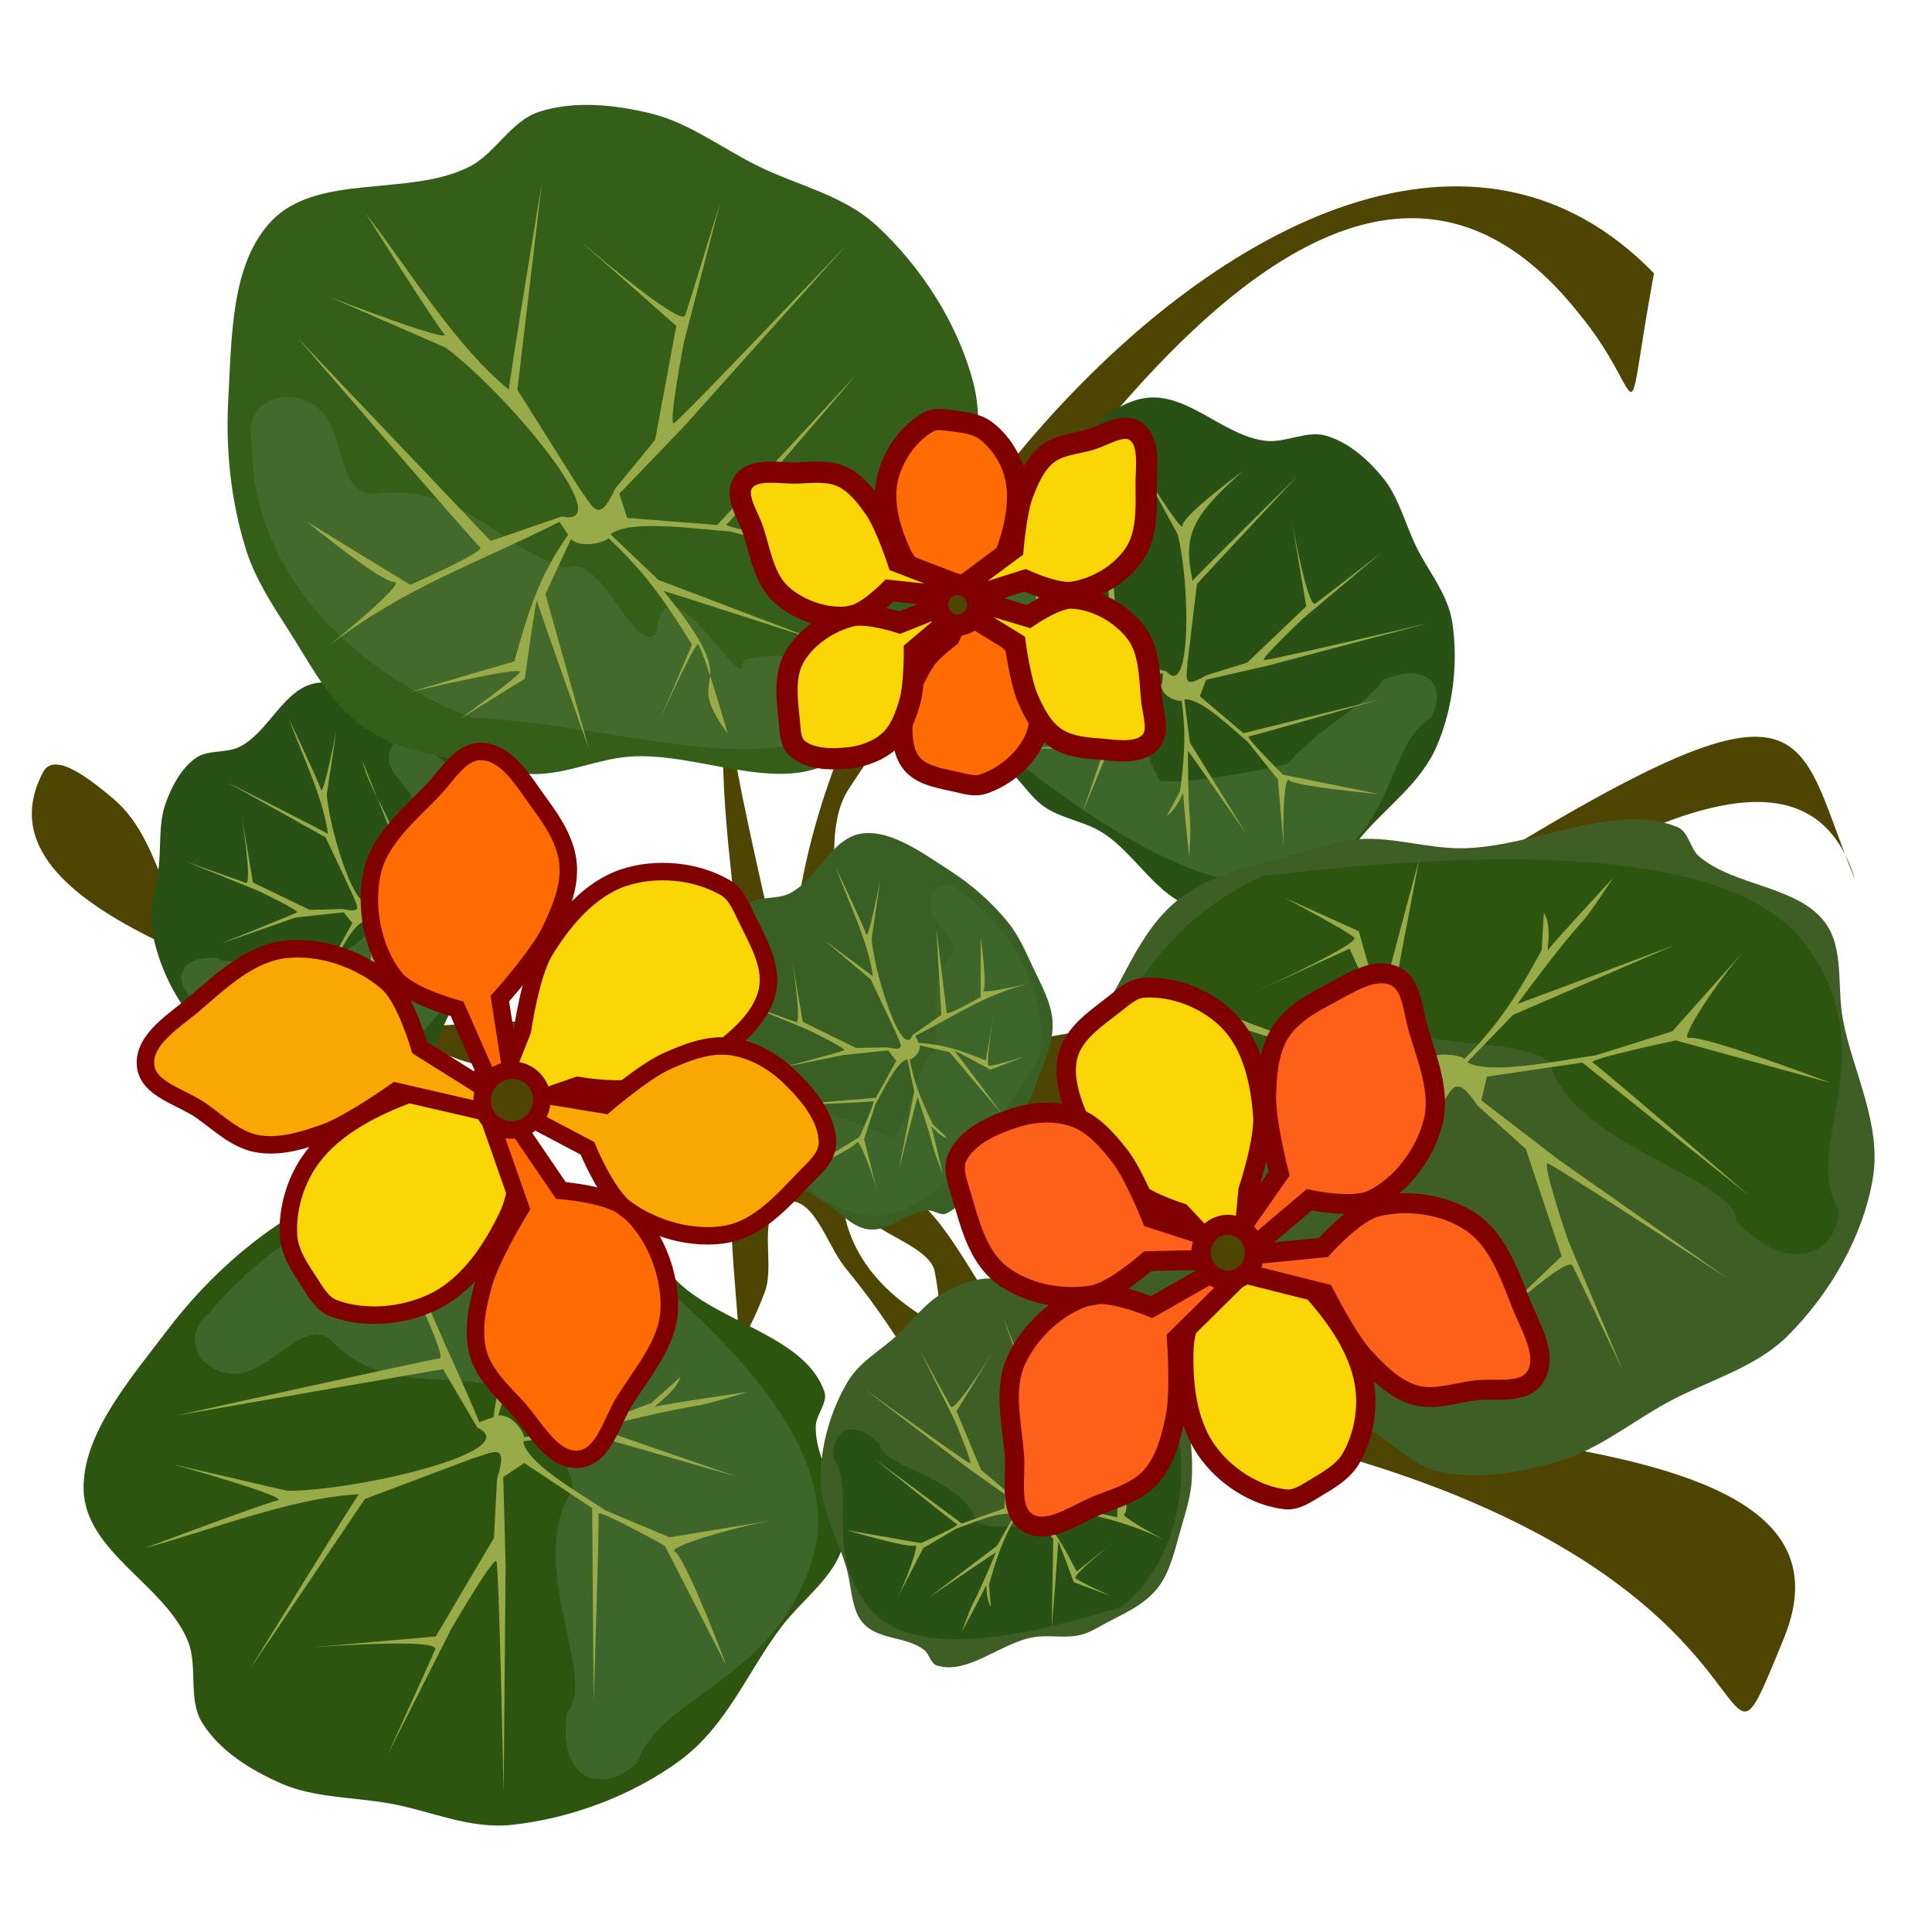 <?xml version="1.0" encoding="UTF-8" standalone="no"?>
<!-- Created with Inkscape (http://www.inkscape.org/) -->

<svg
   xmlns:dc="http://purl.org/dc/elements/1.1/"
   xmlns:cc="http://creativecommons.org/ns#"
   xmlns:rdf="http://www.w3.org/1999/02/22-rdf-syntax-ns#"
   xmlns:svg="http://www.w3.org/2000/svg"
   xmlns="http://www.w3.org/2000/svg"
   xmlns:sodipodi="http://sodipodi.sourceforge.net/DTD/sodipodi-0.dtd"
   xmlns:inkscape="http://www.inkscape.org/namespaces/inkscape"
   width="300"
   height="300"
   id="svg3005"
   version="1.1"
   inkscape:version="0.92.4 5da689c313, 2019-01-14"
   sodipodi:docname="flower_40b.svg"
   viewBox="0 0 281.25 281.25">
  <title
     id="title2649">Flower</title>
  <defs
     id="defs3007" />
  <sodipodi:namedview
     id="base"
     pagecolor="#ffffff"
     bordercolor="#666666"
     borderopacity="1.0"
     inkscape:pageopacity="0.0"
     inkscape:pageshadow="2"
     inkscape:zoom="1.6666667"
     inkscape:cx="150"
     inkscape:cy="150"
     inkscape:document-units="px"
     inkscape:current-layer="g2215"
     showgrid="false"
     inkscape:window-width="1366"
     inkscape:window-height="720"
     inkscape:window-x="0"
     inkscape:window-y="28"
     inkscape:window-maximized="1"
     inkscape:snap-global="false"
     showguides="false" />
  <g
     inkscape:label="Camada 1"
     inkscape:groupmode="layer"
     id="layer1"
     transform="translate(0,-771.112)">
    <g
       transform="matrix(0.306,0.683,-0.683,0.306,740.219,753.464)"
       id="g2321" />
    <g
       id="g4184"
       transform="matrix(1.083,0,0,1.083,-9.666,-80.274)">
      <path
         style="fill:#4e4502;fill-opacity:1;stroke:none;stroke-width:0.199px;stroke-linecap:butt;stroke-linejoin:miter;stroke-opacity:1"
         d="m 258.281,904.365 c -13.859,-45.235 -114.796,73.819 -138.122,32.659 -26.179,-46.193 63.761,-162.926 111.089,-114.154 -4.394,23.948 -0.627,16.773 -10.16,5.321 -33.567,-42.248 -76.383,31.517 -98.057,63.971 -6.104,9.14 4.906,31.692 -6.061,32.41 -4.514,0.295 -3.235,-8.484 -4.213,-12.902 -4.318,-19.519 -9.443,-39.681 -7.172,-59.542 1.163,-10.172 11.331,-18.676 10.463,-28.877 -0.283,-3.326 -1.698,-9.446 -4.953,-8.703 -23.739,5.422 -5.118,48.53 -4.985,72.88 0.061,11.177 2.181,22.259 2.655,33.426 0.169,3.974 3.581,10.07 0.066,11.933 -3.619,1.917 -6.288,-5.527 -10.126,-6.956 -18.541,-6.904 -42.321,4.086 -58.99,-6.571 -8.473,-5.417 -7.892,-19.375 -15.617,-25.814 -2.564,-2.137 -7.795,-6.505 -9.361,-3.557 -10.279,19.361 33.79,28.859 53.789,37.832 10.293,4.618 23.409,1.71 32.948,7.733 2.296,1.45 4.097,3.833 5.091,6.36 1.097,2.789 0.586,5.97 0.667,8.965 0.304,11.173 2.883,22.927 -0.668,33.525 -5.757,17.18 -48.772,50.586 -31.883,44.025 10.313,-4.006 15.238,-11.284 18.03,-19.75 1.078,-3.267 -1.703,-6.887 -1.058,-10.265 2.722,-14.251 15.136,-24.972 20.107,-38.603 1.403,-3.847 -1.283,-10.928 2.672,-11.99 3.841,-1.032 5.579,5.688 8.082,8.779 3.724,4.598 4.632,5.975 10.277,14.474 3.801,25.252 -18.063,22.299 -9.107,11.612 11.113,-16.377 12.569,-16.419 10.891,-25.511 -0.748,-4.051 -11.435,-5.907 -8.589,-8.886 9.339,-9.775 17.032,24.928 30.417,26.827 100.388,14.245 79.958,61.405 92.303,31.348 17.833,-43.421 -127.476,-14.571 -126.678,-61.504 0.397,-23.376 47.512,-17.7 64.1,-28.471 68.867,-44.719 62.748,-34.517 72.15,-12.021 2e-5,4e-5 -3e-5,4e-5 -3e-5,4e-5 z"
         id="path2327"
         inkscape:connector-curvature="0"
         sodipodi:nodetypes="caccaaaaaaaaaaaaaaaaaasaaaaaccaasaasac" />
      <g
         transform="matrix(-0.696,1.028,-1.028,-0.696,1027.592,1654.934)"
         id="g2215"
         style="stroke:none">
        <g
           id="g1518"
           transform="matrix(-0.062,0.005,-0.006,0.07,-168.017,895.225)"
           style="stroke:none">
          <path
             sodipodi:nodetypes="aaaaaaaaaaaaaaaaaaa"
             inkscape:connector-curvature="0"
             id="path1512"
             d="m -1482.75,369.487 c -54.622,7.763 -118.104,-21.698 -165.375,6.75 -8.927,5.373 -8.782,19.253 -15.75,27 -25.832,28.718 -73.853,35.294 -93.375,68.625 -13.94,23.8 -6.741,54.751 -10.125,82.125 -5.61,45.377 -26.156,91.354 -16.875,136.125 9.451,45.594 36.078,89.435 70.875,120.375 25.723,22.871 62.953,27.857 94.5,41.625 27.709,12.094 53.503,30.596 83.25,36 30.291,5.503 63.444,6.363 92.25,-4.5 24.221,-9.134 37.972,-36.077 60.75,-48.375 50.714,-27.38 123.889,-12.859 164.25,-54 35.72,-36.41 38.831,-95.619 45,-146.25 4.861,-39.893 3.433,-81.499 -6.75,-120.375 -5.822,-22.226 -18.343,-42.301 -30.375,-61.875 -15.985,-26.005 -29.718,-56.205 -55.125,-73.125 -28.994,-19.309 -66.912,-20.012 -101.25,-25.875 -12.617,-2.154 -25.488,-4.357 -38.25,-3.375 -26.57,2.044 -51.241,15.375 -77.625,19.125 z"
             style="fill:#395f24;fill-opacity:1;stroke:none;stroke-width:0.938px;stroke-linecap:butt;stroke-linejoin:miter;stroke-opacity:1" />
          <path
             sodipodi:nodetypes="cccczccccc"
             inkscape:connector-curvature="0"
             id="path1514"
             d="m -1440.749,517.875 c -30.726,15.737 -146.391,-28.734 -165.055,-7.815 -13.238,71.297 -73.657,162.671 -73.264,199.925 -37.74,50.854 -75.083,39.175 -78.296,1.664 27.822,-57.374 -42.841,-121.697 15.367,-223.033 58.208,-101.335 273.845,-115.4 411.027,-118.703 83.791,26.14 149.069,118.342 140.633,234.689 5.312,39.525 -55.205,49.383 -66.224,13.663 -8.75,-18.084 -5.105,-55.494 -33.585,-50.725 -69.332,12.817 -96.915,-36.65 -150.602,-49.665 z"
             style="fill:#3e652a;fill-opacity:1;stroke:none;stroke-width:0.938px;stroke-linecap:butt;stroke-linejoin:miter;stroke-opacity:1" />
          <path
             sodipodi:nodetypes="cccccccccccccccsccscccccccccscccccccccscccccsccsccccccccccccc"
             inkscape:connector-curvature="0"
             id="path1516"
             d="m -1450.192,373.724 27.38,122.065 -23.826,45.657 c -7.984,-7.466 -28.355,-0.526 -30.665,2.818 -28.8,-25.938 -43.781,-48.842 -62.891,-81.161 l -3.09,-31.091 c -6.466,13.471 -0.013,34.004 -1.92,31.506 -4.839,-6.336 -52.126,-52.26 -52.126,-52.26 37.835,52.695 10.528,10.898 77.683,93.527 -3.905,-0.692 -122.445,-31.084 -122.445,-31.084 l 126.086,39.626 36.683,34.08 c -16.616,13.376 -70.341,8.831 -97.927,8.831 l -59.626,-11.25 -58.175,-59.084 c 21.73,22.267 54.018,67.218 45.8,66.397 -11.25,-1.125 -106.874,53.437 -106.874,53.437 l 116.999,-52.874 c 0,0 68.625,5.625 64.125,9 -4.5,3.375 -114.749,128.249 -114.749,128.249 l 122.625,-129.375 73.364,0.775 5.094,19.048 -56.776,57.955 -82.15,71.235 c 0,0 85.416,-67.025 90.498,-69.437 5.081,-2.412 -12.51,65.814 -12.51,65.814 l -37.258,114.873 c 0,0 30.565,-82.804 34.805,-93.285 4.24,-10.481 83.802,55.547 83.802,55.547 l -75.947,-64.579 23.416,-92.886 35.057,-41.151 c 16.192,-30.933 18.896,-16.204 29.337,-2.205 l 45.72,76.183 2.267,94.177 c 0,0 4.506,-88.965 4.643,-94.588 42.53,33.133 75.372,91.634 108.153,134.286 0,0 -50.534,-84.272 -57.98,-92.78 -7.446,-8.508 91.648,23.293 91.648,23.293 l -92.164,-34.332 c -46.912,-32.464 -133.673,-136.481 -86.23,-129.558 l 59.557,-23.599 113.591,73.628 c 0,0 -100.091,-75.877 -104.591,-79.252 -4.5,-3.375 59.216,-34.023 59.216,-34.023 l 81.409,45.272 c 0,0 -57.374,-44.999 -68.624,-43.874 -11.25,1.125 57.374,-55.126 57.374,-55.126 -66.928,52.238 -123.411,73.265 -195.749,112.5 l -6.374,-9.913 c 26.29,-35.221 36.794,-64.411 50.726,-104.775 l 88.273,30.167 c 0,0 -96.991,-32.386 -92.16,-38.728 4.831,-6.342 51.803,-41.029 51.803,-41.029 l -55.576,36.22 c 0,0 -13.714,67.379 -14.079,63.43 -0.365,-3.949 -34.653,-116.294 -34.653,-116.294 z m -244.858,112.18 c -8.015,-8.213 -13.824,-14.041 -13.824,-14.041 z"
             style="fill:#99ab48;fill-opacity:1;stroke:none;stroke-width:0.938px;stroke-linecap:butt;stroke-linejoin:miter;stroke-opacity:1" />
        </g>
        <g
           transform="matrix(-0.008,0.084,-0.095,0.001,-88.488,1046.884)"
           id="g1502"
           style="stroke:none">
          <path
             style="fill:#2a5115;fill-opacity:1;stroke:none;stroke-width:0.938px;stroke-linecap:butt;stroke-linejoin:miter;stroke-opacity:1"
             d="m -1482.75,369.487 c -54.622,7.763 -118.104,-21.698 -165.375,6.75 -8.927,5.373 -8.782,19.253 -15.75,27 -25.832,28.718 -73.853,35.294 -93.375,68.625 -13.94,23.8 -6.741,54.751 -10.125,82.125 -5.61,45.377 -26.156,91.354 -16.875,136.125 9.451,45.594 36.078,89.435 70.875,120.375 25.723,22.871 62.953,27.857 94.5,41.625 27.709,12.094 53.503,30.596 83.25,36 30.291,5.503 63.444,6.363 92.25,-4.5 24.221,-9.134 37.972,-36.077 60.75,-48.375 50.714,-27.38 123.889,-12.859 164.25,-54 35.72,-36.41 38.831,-95.619 45,-146.25 4.861,-39.893 3.433,-81.499 -6.75,-120.375 -5.822,-22.226 -18.343,-42.301 -30.375,-61.875 -15.985,-26.005 -29.718,-56.205 -55.125,-73.125 -28.994,-19.309 -66.912,-20.012 -101.25,-25.875 -12.617,-2.154 -25.488,-4.357 -38.25,-3.375 -26.57,2.044 -51.241,15.375 -77.625,19.125 z"
             id="path1496"
             inkscape:connector-curvature="0"
             sodipodi:nodetypes="aaaaaaaaaaaaaaaaaaa" />
          <path
             style="fill:#3e652a;fill-opacity:1;stroke:none;stroke-width:0.938px;stroke-linecap:butt;stroke-linejoin:miter;stroke-opacity:1"
             d="m -1511.419,457.917 c -30.726,15.737 -105.758,86.757 -124.423,107.676 -13.238,71.297 -43.62,107.138 -43.227,144.392 -37.74,50.854 -75.083,39.175 -78.296,1.664 27.822,-57.374 -42.841,-121.697 15.367,-223.033 58.208,-101.335 273.845,-115.4 411.027,-118.703 83.791,26.14 149.069,118.342 140.633,234.689 5.312,39.525 -55.205,49.383 -66.224,13.663 -8.75,-18.084 -5.105,-55.494 -33.585,-50.725 -69.332,12.817 -167.585,-96.608 -221.272,-109.623 z"
             id="path1498"
             inkscape:connector-curvature="0"
             sodipodi:nodetypes="cccczccccc" />
          <path
             style="fill:#99ab48;fill-opacity:1;stroke:none;stroke-width:0.938px;stroke-linecap:butt;stroke-linejoin:miter;stroke-opacity:1"
             d="m -1450.192,373.724 27.38,122.065 -23.826,45.657 c -7.984,-7.466 -28.355,-0.526 -30.665,2.818 -28.8,-25.938 -43.781,-48.842 -62.891,-81.161 l -3.09,-31.091 c -6.466,13.471 -0.013,34.004 -1.92,31.506 -4.839,-6.336 -52.126,-52.26 -52.126,-52.26 37.835,52.695 10.528,10.898 77.683,93.527 -3.905,-0.692 -122.445,-31.084 -122.445,-31.084 l 126.086,39.626 36.683,34.08 c -16.616,13.376 -70.341,8.831 -97.927,8.831 l -59.626,-11.25 -58.175,-59.084 c 21.73,22.267 54.018,67.218 45.8,66.397 -11.25,-1.125 -106.874,53.437 -106.874,53.437 l 116.999,-52.874 c 0,0 68.625,5.625 64.125,9 -4.5,3.375 -114.749,128.249 -114.749,128.249 l 122.625,-129.375 73.364,0.775 5.094,19.048 -56.776,57.955 -142.821,155.054 c 0,0 146.087,-150.843 151.168,-153.256 5.081,-2.412 -12.51,65.814 -12.51,65.814 l -37.258,114.873 c 0,0 30.565,-82.804 34.805,-93.285 4.24,-10.481 83.802,55.547 83.802,55.547 l -75.947,-64.579 23.416,-92.886 35.057,-41.151 c 16.192,-30.933 18.896,-16.204 29.337,-2.205 l 45.72,76.183 -30.92,167.472 c 0,0 37.693,-162.261 37.83,-167.884 42.53,33.133 47.315,54.694 23.977,133.913 0,0 33.641,-83.899 26.195,-92.407 -7.446,-8.508 91.648,23.293 91.648,23.293 l -92.164,-34.332 c -46.912,-32.464 -133.673,-136.481 -86.23,-129.558 l 59.557,-23.599 147.376,153.001 c 0,0 -133.876,-155.25 -138.376,-158.625 -4.5,-3.375 59.216,-34.023 59.216,-34.023 l 81.409,45.272 c 0,0 -57.374,-44.999 -68.624,-43.874 -11.25,1.125 57.374,-55.126 57.374,-55.126 -66.928,52.238 -123.411,73.265 -195.749,112.5 l -6.374,-9.913 c 26.29,-35.221 36.794,-64.411 50.726,-104.775 l 88.273,30.167 c 0,0 -96.991,-32.386 -92.16,-38.728 4.831,-6.342 51.803,-41.029 51.803,-41.029 l -55.576,36.22 c 0,0 -13.714,67.379 -14.079,63.43 -0.365,-3.949 -34.653,-116.294 -34.653,-116.294 z m -244.858,112.18 c -8.015,-8.213 -13.824,-14.041 -13.824,-14.041 z"
             id="path1500"
             inkscape:connector-curvature="0"
             sodipodi:nodetypes="cccccccccccccccsccscccccccccscccccccccscccccsccsccccccccccccc" />
        </g>
        <g
           transform="matrix(-0.066,0.005,-0.006,0.074,-153.312,950.094)"
           id="g1510"
           style="stroke:none">
          <path
             style="fill:#2a5115;fill-opacity:1;stroke:none;stroke-width:0.938px;stroke-linecap:butt;stroke-linejoin:miter;stroke-opacity:1"
             d="m -1482.75,369.487 c -54.622,7.763 -118.104,-21.698 -165.375,6.75 -8.927,5.373 -8.782,19.253 -15.75,27 -25.832,28.718 -73.853,35.294 -93.375,68.625 -13.94,23.8 -6.741,54.751 -10.125,82.125 -5.61,45.377 -26.156,91.354 -16.875,136.125 9.451,45.594 36.078,89.435 70.875,120.375 25.723,22.871 62.953,27.857 94.5,41.625 27.709,12.094 53.503,30.596 83.25,36 30.291,5.503 63.444,6.363 92.25,-4.5 24.221,-9.134 37.972,-36.077 60.75,-48.375 50.714,-27.38 123.889,-12.859 164.25,-54 35.72,-36.41 38.831,-95.619 45,-146.25 4.861,-39.893 3.433,-81.499 -6.75,-120.375 -5.822,-22.226 -18.343,-42.301 -30.375,-61.875 -15.985,-26.005 -29.718,-56.205 -55.125,-73.125 -28.994,-19.309 -66.912,-20.012 -101.25,-25.875 -12.617,-2.154 -25.488,-4.357 -38.25,-3.375 -26.57,2.044 -51.241,15.375 -77.625,19.125 z"
             id="path1504"
             inkscape:connector-curvature="0"
             sodipodi:nodetypes="aaaaaaaaaaaaaaaaaaa" />
          <path
             style="fill:#3e652a;fill-opacity:1;stroke:none;stroke-width:0.938px;stroke-linecap:butt;stroke-linejoin:miter;stroke-opacity:1"
             d="m -1440.749,517.875 c -30.726,15.737 -83.155,18.47 -101.82,39.389 -13.238,71.297 -136.892,115.467 -136.499,152.721 -37.74,50.854 -75.083,39.175 -78.296,1.664 27.822,-57.374 -42.841,-121.697 15.367,-223.033 58.208,-101.335 273.845,-115.4 411.027,-118.703 83.791,26.14 149.069,118.342 140.633,234.689 5.312,39.525 -55.205,49.383 -66.224,13.663 -8.75,-18.084 -5.105,-55.494 -33.585,-50.725 -69.332,12.817 -96.915,-36.65 -150.602,-49.665 z"
             id="path1506"
             inkscape:connector-curvature="0"
             sodipodi:nodetypes="cccczccccc" />
          <path
             style="fill:#99ab48;fill-opacity:1;stroke:none;stroke-width:0.938px;stroke-linecap:butt;stroke-linejoin:miter;stroke-opacity:1"
             d="m -1450.192,373.724 27.38,122.065 -23.826,45.657 c -7.984,-7.466 -28.355,-0.526 -30.665,2.818 -28.8,-25.938 -43.781,-48.842 -62.891,-81.161 l -3.09,-31.091 c -6.466,13.471 -0.013,34.004 -1.92,31.506 -4.839,-6.336 -52.126,-52.26 -52.126,-52.26 37.835,52.695 10.528,10.898 77.683,93.527 -3.905,-0.692 -122.445,-31.084 -122.445,-31.084 l 126.086,39.626 36.683,34.08 c -16.616,13.376 -70.341,8.831 -97.927,8.831 l -59.626,-11.25 -58.175,-59.084 c 21.73,22.267 54.018,67.218 45.8,66.397 -11.25,-1.125 -106.874,53.437 -106.874,53.437 l 116.999,-52.874 c 0,0 68.625,5.625 64.125,9 -4.5,3.375 -114.317,88.398 -114.317,88.398 l 122.193,-89.524 73.364,0.775 5.094,19.048 -56.776,57.955 -110.122,75.973 c 0,0 113.389,-71.763 118.47,-74.175 5.081,-2.412 -12.51,65.814 -12.51,65.814 l -37.258,114.873 c 0,0 30.565,-82.804 34.805,-93.285 4.24,-10.481 83.802,55.547 83.802,55.547 l -75.947,-64.579 23.416,-92.886 35.057,-41.151 c 16.192,-30.933 18.896,-16.204 29.337,-2.205 l 45.72,76.183 -30.92,167.472 c 0,0 37.693,-162.261 37.83,-167.884 42.53,33.133 75.372,91.634 108.153,134.286 0,0 -50.534,-84.272 -57.98,-92.78 -7.446,-8.508 91.648,23.293 91.648,23.293 l -92.164,-34.332 c -46.912,-32.464 -133.673,-136.481 -86.23,-129.558 l 19.914,-43.585 c 110.002,46.749 98.274,101.999 147.376,153.001 0,0 -94.233,-135.264 -98.733,-138.639 -4.5,-3.375 59.216,-34.023 59.216,-34.023 l 81.409,45.272 c 0,0 -57.374,-44.999 -68.624,-43.874 -11.25,1.125 57.374,-55.126 57.374,-55.126 -66.928,52.238 -123.411,73.265 -195.749,112.5 l -6.374,-9.913 c 26.29,-35.221 36.794,-64.411 50.726,-104.775 l 88.273,30.167 c 0,0 -96.991,-32.386 -92.16,-38.728 4.831,-6.342 51.803,-41.029 51.803,-41.029 l -55.576,36.22 c 0,0 -13.714,67.379 -14.079,63.43 -0.365,-3.949 -34.653,-116.294 -34.653,-116.294 z m -244.858,112.18 c -8.015,-8.213 -13.824,-14.041 -13.824,-14.041 z"
             id="path1508"
             inkscape:connector-curvature="0"
             sodipodi:nodetypes="cccccccccccccccsccscccccccccscccccccccscccccsccsccccccccccccc" />
        </g>
        <g
           id="g1534"
           transform="matrix(-2.6646629e-4,0.12,0.133,0.022,-95.203,1102.894)"
           style="stroke:none">
          <path
             sodipodi:nodetypes="aaaaaaaaaaaaaaaaaaa"
             inkscape:connector-curvature="0"
             id="path1528"
             d="m -1482.75,369.487 c -54.622,7.763 -118.104,-21.698 -165.375,6.75 -8.927,5.373 -8.782,19.253 -15.75,27 -25.832,28.718 -73.853,35.294 -93.375,68.625 -13.94,23.8 -6.741,54.751 -10.125,82.125 -5.61,45.377 -26.156,91.354 -16.875,136.125 9.451,45.594 36.078,89.435 70.875,120.375 25.723,22.871 62.953,27.857 94.5,41.625 27.709,12.094 53.503,30.596 83.25,36 30.291,5.503 63.444,6.363 92.25,-4.5 24.221,-9.134 37.972,-36.077 60.75,-48.375 50.714,-27.38 123.889,-12.859 164.25,-54 35.72,-36.41 38.831,-95.619 45,-146.25 4.861,-39.893 3.433,-81.499 -6.75,-120.375 -5.822,-22.226 -18.343,-42.301 -30.375,-61.875 -15.985,-26.005 -29.718,-56.205 -55.125,-73.125 -28.994,-19.309 -66.912,-20.012 -101.25,-25.875 -12.617,-2.154 -25.488,-4.357 -38.25,-3.375 -26.57,2.044 -51.241,15.375 -77.625,19.125 z"
             style="fill:#2d5510;fill-opacity:1;stroke:none;stroke-width:0.938px;stroke-linecap:butt;stroke-linejoin:miter;stroke-opacity:1" />
          <path
             sodipodi:nodetypes="cccczccccc"
             inkscape:connector-curvature="0"
             id="path1530"
             d="m -1440.749,517.875 c -30.726,15.737 -83.155,18.47 -101.82,39.389 -13.238,71.297 -136.892,115.467 -136.499,152.721 -37.74,50.854 -75.083,39.175 -78.296,1.664 27.822,-57.374 -42.841,-121.697 15.367,-223.033 58.208,-101.335 273.845,-115.4 411.027,-118.703 83.791,26.14 149.069,118.342 140.633,234.689 5.312,39.525 -55.205,49.383 -66.224,13.663 -8.75,-18.084 -5.105,-55.494 -33.585,-50.725 -69.332,12.817 -96.915,-36.65 -150.602,-49.665 z"
             style="fill:#3e652a;fill-opacity:1;stroke:none;stroke-width:0.938px;stroke-linecap:butt;stroke-linejoin:miter;stroke-opacity:1" />
          <path
             sodipodi:nodetypes="cccccccccccccccsccscccccccccscccccccccscccccsccsccccccccccccc"
             inkscape:connector-curvature="0"
             id="path1532"
             d="m -1450.192,373.724 27.38,122.065 -23.826,45.657 c -7.984,-7.466 -28.355,-0.526 -30.665,2.818 -28.8,-25.938 -43.781,-48.842 -62.891,-81.161 l -3.09,-31.091 c -6.466,13.471 -0.013,34.004 -1.92,31.506 -4.839,-6.336 -52.126,-52.26 -52.126,-52.26 37.835,52.695 10.528,10.898 77.683,93.527 -3.905,-0.692 -122.445,-31.084 -122.445,-31.084 l 126.086,39.626 36.683,34.08 c -16.616,13.376 -70.341,8.831 -97.927,8.831 l -59.626,-11.25 -58.175,-59.084 c 21.73,22.267 54.018,67.218 45.8,66.397 -11.25,-1.125 -106.874,53.437 -106.874,53.437 l 116.999,-52.874 c 0,0 68.625,5.625 64.125,9 -4.5,3.375 -114.749,128.249 -114.749,128.249 l 122.625,-129.375 73.364,0.775 5.094,19.048 -56.776,57.955 -142.821,155.054 c 0,0 146.087,-150.843 151.168,-153.256 5.081,-2.412 -12.51,65.814 -12.51,65.814 l -37.258,114.873 c 0,0 30.565,-82.804 34.805,-93.285 4.24,-10.481 83.802,55.547 83.802,55.547 l -75.947,-64.579 23.416,-92.886 35.057,-41.151 c 16.192,-30.933 18.896,-16.204 29.337,-2.205 l 45.72,76.183 -30.92,167.472 c 0,0 37.693,-162.261 37.83,-167.884 42.53,33.133 75.372,91.634 108.153,134.286 0,0 -50.534,-84.272 -57.98,-92.78 -7.446,-8.508 91.648,23.293 91.648,23.293 l -92.164,-34.332 c -46.912,-32.464 -133.673,-136.481 -86.23,-129.558 l 59.557,-23.599 147.376,153.001 c 0,0 -133.876,-155.25 -138.376,-158.625 -4.5,-3.375 59.216,-34.023 59.216,-34.023 l 81.409,45.272 c 0,0 -57.374,-44.999 -68.624,-43.874 -11.25,1.125 57.374,-55.126 57.374,-55.126 -66.928,52.238 -123.411,73.265 -195.749,112.5 l -6.374,-9.913 c 26.29,-35.221 36.794,-64.411 50.726,-104.775 l 88.273,30.167 c 0,0 -96.991,-32.386 -92.16,-38.728 4.831,-6.342 51.803,-41.029 51.803,-41.029 l -55.576,36.22 c 0,0 -13.714,67.379 -14.079,63.43 -0.365,-3.949 -34.653,-116.294 -34.653,-116.294 z m -244.858,112.18 c -8.015,-8.213 -13.824,-14.041 -13.824,-14.041 z"
             style="fill:#99ab48;fill-opacity:1;stroke:none;stroke-width:0.938px;stroke-linecap:butt;stroke-linejoin:miter;stroke-opacity:1" />
        </g>
        <g
           id="g1518-3"
           transform="matrix(-0.053,-0.04,-0.054,0.052,-94.043,801.251)"
           style="stroke:none">
          <path
             sodipodi:nodetypes="aaaaaaaaaaaaaaaaaaa"
             inkscape:connector-curvature="0"
             id="path1512-6"
             d="m -1482.75,369.487 c -54.622,7.763 -118.104,-21.698 -165.375,6.75 -8.927,5.373 -8.782,19.253 -15.75,27 -25.832,28.718 -73.853,35.294 -93.375,68.625 -13.94,23.8 -6.741,54.751 -10.125,82.125 -5.61,45.377 -26.156,91.354 -16.875,136.125 9.451,45.594 36.078,89.435 70.875,120.375 25.723,22.871 62.953,27.857 94.5,41.625 27.709,12.094 53.503,30.596 83.25,36 30.291,5.503 63.444,6.363 92.25,-4.5 24.221,-9.134 37.972,-36.077 60.75,-48.375 50.714,-27.38 123.889,-12.859 164.25,-54 35.72,-36.41 38.831,-95.619 45,-146.25 4.861,-39.893 3.433,-81.499 -6.75,-120.375 -5.822,-22.226 -18.343,-42.301 -30.375,-61.875 -15.985,-26.005 -29.718,-56.205 -55.125,-73.125 -28.994,-19.309 -66.912,-20.012 -101.25,-25.875 -12.617,-2.154 -25.488,-4.357 -38.25,-3.375 -26.57,2.044 -51.241,15.375 -77.625,19.125 z"
             style="fill:#3f5e25;fill-opacity:1;stroke:none;stroke-width:0.938px;stroke-linecap:butt;stroke-linejoin:miter;stroke-opacity:1" />
          <path
             sodipodi:nodetypes="cccczccccc"
             inkscape:connector-curvature="0"
             id="path1514-7"
             d="m -1440.749,517.875 c -30.726,15.737 -83.155,18.47 -101.82,39.389 -13.238,71.297 -136.892,115.467 -136.499,152.721 -37.74,50.854 -75.083,39.175 -78.296,1.664 27.822,-57.374 -42.841,-121.697 15.367,-223.033 58.208,-101.335 273.845,-115.4 411.027,-118.703 83.791,26.14 149.069,118.342 140.633,234.689 5.312,39.525 -55.205,49.383 -66.224,13.663 -8.75,-18.084 -5.105,-55.494 -33.585,-50.725 -69.332,12.817 -96.915,-36.65 -150.602,-49.665 z"
             style="fill:#2a5115;fill-opacity:1;stroke:none;stroke-width:0.938px;stroke-linecap:butt;stroke-linejoin:miter;stroke-opacity:1" />
          <path
             sodipodi:nodetypes="cccccccccccccccsccscccccccccscccccccccscccccsccsccccccccccccc"
             inkscape:connector-curvature="0"
             id="path1516-5"
             d="m -1450.192,373.724 27.38,122.065 -23.826,45.657 c -7.984,-7.466 -28.355,-0.526 -30.665,2.818 -28.8,-25.938 -43.781,-48.842 -62.891,-81.161 l -3.09,-31.091 c -6.466,13.471 -0.013,34.004 -1.92,31.506 -4.839,-6.336 -52.126,-52.26 -52.126,-52.26 37.835,52.695 10.528,10.898 77.683,93.527 -3.905,-0.692 -122.445,-31.084 -122.445,-31.084 l 126.086,39.626 36.683,34.08 c -16.616,13.376 -70.341,8.831 -97.927,8.831 l -59.626,-11.25 -58.175,-59.084 c 21.73,22.267 54.018,67.218 45.8,66.397 -11.25,-1.125 -106.874,53.437 -106.874,53.437 l 116.999,-52.874 c 0,0 68.625,5.625 64.125,9 -4.5,3.375 -114.749,128.249 -114.749,128.249 l 122.625,-129.375 73.364,0.775 5.094,19.048 -56.776,57.955 -142.821,155.054 c 0,0 146.087,-150.843 151.168,-153.256 5.081,-2.412 -12.51,65.814 -12.51,65.814 l -37.258,114.873 c 0,0 30.565,-82.804 34.805,-93.285 4.24,-10.481 83.802,55.547 83.802,55.547 l -75.947,-64.579 23.416,-92.886 35.057,-41.151 c 16.192,-30.933 18.896,-16.204 29.337,-2.205 l 45.72,76.183 -30.92,167.472 c 0,0 37.693,-162.261 37.83,-167.884 42.53,33.133 75.372,91.634 108.153,134.286 0,0 -50.534,-84.272 -57.98,-92.78 -7.446,-8.508 91.648,23.293 91.648,23.293 l -92.164,-34.332 c -46.912,-32.464 -133.673,-136.481 -86.23,-129.558 l 59.557,-23.599 147.376,153.001 c 0,0 -133.876,-155.25 -138.376,-158.625 -4.5,-3.375 59.216,-34.023 59.216,-34.023 l 28.25,119.539 c 0,0 -4.216,-119.266 -15.466,-118.141 -11.25,1.125 57.374,-55.126 57.374,-55.126 -66.928,52.238 -123.411,73.265 -195.749,112.5 l -6.374,-9.913 c 26.29,-35.221 36.794,-64.411 50.726,-104.775 l 88.273,30.167 c 0,0 -96.991,-32.386 -92.16,-38.728 4.831,-6.342 51.803,-41.029 51.803,-41.029 l -55.576,36.22 c 0,0 -13.714,67.379 -14.079,63.43 -0.365,-3.949 -34.653,-116.294 -34.653,-116.294 z m -244.858,112.18 c -8.015,-8.213 -13.824,-14.041 -13.824,-14.041 z"
             style="fill:#99ab48;fill-opacity:1;stroke:none;stroke-width:0.938px;stroke-linecap:butt;stroke-linejoin:miter;stroke-opacity:1" />
        </g>
        <g
           transform="matrix(0.095,0.106,0.104,-0.078,-29.694,1075.284)"
           id="g1526"
           style="stroke:none">
          <path
             style="fill:#3f5e25;fill-opacity:1;stroke:none;stroke-width:0.938px;stroke-linecap:butt;stroke-linejoin:miter;stroke-opacity:1"
             d="m -1482.75,369.487 c -54.622,7.763 -118.104,-21.698 -165.375,6.75 -8.927,5.373 -8.782,19.253 -15.75,27 -25.832,28.718 -73.853,35.294 -93.375,68.625 -13.94,23.8 -6.741,54.751 -10.125,82.125 -5.61,45.377 -26.156,91.354 -16.875,136.125 9.451,45.594 36.078,89.435 70.875,120.375 25.723,22.871 62.953,27.857 94.5,41.625 27.709,12.094 53.503,30.596 83.25,36 30.291,5.503 63.444,6.363 92.25,-4.5 24.221,-9.134 37.972,-36.077 60.75,-48.375 50.714,-27.38 123.889,-12.859 164.25,-54 35.72,-36.41 38.831,-95.619 45,-146.25 4.861,-39.893 3.433,-81.499 -6.75,-120.375 -5.822,-22.226 -18.343,-42.301 -30.375,-61.875 -15.985,-26.005 -29.718,-56.205 -55.125,-73.125 -28.994,-19.309 -66.912,-20.012 -101.25,-25.875 -12.617,-2.154 -25.488,-4.357 -38.25,-3.375 -26.57,2.044 -51.241,15.375 -77.625,19.125 z"
             id="path1520"
             inkscape:connector-curvature="0"
             sodipodi:nodetypes="aaaaaaaaaaaaaaaaaaa" />
          <path
             style="fill:#2d5510;fill-opacity:1;stroke:none;stroke-width:0.938px;stroke-linecap:butt;stroke-linejoin:miter;stroke-opacity:1"
             d="m -1440.749,517.875 c -30.726,15.737 -83.155,18.47 -101.82,39.389 -13.238,71.297 -136.892,115.467 -136.499,152.721 -37.74,50.854 -75.083,39.175 -78.296,1.664 27.822,-57.374 -42.841,-121.697 15.367,-223.033 58.208,-101.335 273.845,-115.4 411.027,-118.703 83.791,26.14 149.069,118.342 140.633,234.689 5.312,39.525 -55.205,49.383 -66.224,13.663 -8.75,-18.084 -5.105,-55.494 -33.585,-50.725 -69.332,12.817 -96.915,-36.65 -150.602,-49.665 z"
             id="path1522"
             inkscape:connector-curvature="0"
             sodipodi:nodetypes="cccczccccc" />
          <path
             style="fill:#99ab48;fill-opacity:1;stroke:none;stroke-width:0.938px;stroke-linecap:butt;stroke-linejoin:miter;stroke-opacity:1"
             d="m -1450.192,373.724 27.38,122.065 -23.826,45.657 c -7.984,-7.466 -28.355,-0.526 -30.665,2.818 -28.8,-25.938 -43.781,-48.842 -62.891,-81.161 l -3.09,-31.091 c -6.466,13.471 -0.013,34.004 -1.92,31.506 -4.839,-6.336 -52.126,-52.26 -52.126,-52.26 37.835,52.695 10.528,10.898 77.683,93.527 -3.905,-0.692 -122.445,-31.084 -122.445,-31.084 l 126.086,39.626 36.683,34.08 c -16.616,13.376 -70.341,8.831 -97.927,8.831 l -59.626,-11.25 -58.175,-59.084 c 21.73,22.267 54.018,67.218 45.8,66.397 -11.25,-1.125 -106.874,53.437 -106.874,53.437 l 116.999,-52.874 c 0,0 68.625,5.625 64.125,9 -4.5,3.375 -114.749,128.249 -114.749,128.249 l 122.625,-129.375 73.364,0.775 5.094,19.048 -56.776,57.955 -124.835,117.683 c 0,0 128.101,-113.472 133.183,-115.885 5.081,-2.412 -12.51,65.814 -12.51,65.814 l -37.258,114.873 c 0,0 30.565,-82.804 34.805,-93.285 4.24,-10.481 83.802,55.547 83.802,55.547 l -75.947,-64.579 23.416,-92.886 35.057,-41.151 c 16.192,-30.933 18.896,-16.204 29.337,-2.205 l 45.72,76.183 -30.92,167.472 c 0,0 41.022,-142.119 41.158,-147.742 42.53,33.133 72.043,71.492 104.824,114.144 0,0 -50.534,-84.272 -57.98,-92.78 -7.446,-8.508 91.648,23.293 91.648,23.293 l -92.164,-34.332 c -46.912,-32.464 -133.673,-136.481 -86.23,-129.558 l 59.557,-23.599 147.376,153.001 c 0,0 -133.876,-155.25 -138.376,-158.625 -4.5,-3.375 59.216,-34.023 59.216,-34.023 l 81.409,45.272 c 0,0 -57.374,-44.999 -68.624,-43.874 -11.25,1.125 57.374,-55.126 57.374,-55.126 -66.928,52.238 -123.411,73.265 -195.749,112.5 l -6.374,-9.913 c 26.29,-35.221 36.794,-64.411 50.726,-104.775 l 88.273,30.167 c 0,0 -96.991,-32.386 -92.16,-38.728 4.831,-6.342 51.803,-41.029 51.803,-41.029 l -55.576,36.22 c 0,0 -13.714,67.379 -14.079,63.43 -0.365,-3.949 -34.653,-116.294 -34.653,-116.294 z m -244.858,112.18 c -8.015,-8.213 -13.824,-14.041 -13.824,-14.041 z"
             id="path1524"
             inkscape:connector-curvature="0"
             sodipodi:nodetypes="cccccccccccccccsccscccccccccscccccccccscccccsccsccccccccccccc" />
        </g>
        <g
           id="g1494"
           transform="matrix(0.067,0.115,-0.107,0.083,49.058,1109.32)"
           style="stroke:none">
          <path
             sodipodi:nodetypes="aaaaaaaaaaaaaaaaaaa"
             inkscape:connector-curvature="0"
             id="path1298"
             d="m -1482.75,369.487 c -54.622,7.763 -118.104,-21.698 -165.375,6.75 -8.927,5.373 -8.782,19.253 -15.75,27 -25.832,28.718 -73.853,35.294 -93.375,68.625 -13.94,23.8 -6.741,54.751 -10.125,82.125 -5.61,45.377 -26.156,91.354 -16.875,136.125 9.451,45.594 36.078,89.435 70.875,120.375 25.723,22.871 62.953,27.857 94.5,41.625 27.709,12.094 53.503,30.596 83.25,36 30.291,5.503 63.444,6.363 92.25,-4.5 24.221,-9.134 37.972,-36.077 60.75,-48.375 50.714,-27.38 123.889,-12.859 164.25,-54 35.72,-36.41 38.831,-95.619 45,-146.25 4.861,-39.893 3.433,-81.499 -6.75,-120.375 -5.822,-22.226 -18.343,-42.301 -30.375,-61.875 -15.985,-26.005 -29.718,-56.205 -55.125,-73.125 -28.994,-19.309 -66.912,-20.012 -101.25,-25.875 -12.617,-2.154 -25.488,-4.357 -38.25,-3.375 -26.57,2.044 -51.241,15.375 -77.625,19.125 z"
             style="fill:#355e18;fill-opacity:1;stroke:none;stroke-width:0.938px;stroke-linecap:butt;stroke-linejoin:miter;stroke-opacity:1" />
          <path
             sodipodi:nodetypes="cccczccccc"
             inkscape:connector-curvature="0"
             id="path1313"
             d="m -1440.749,517.875 c -30.726,15.737 -51.83,-68.496 -70.495,-47.577 -13.238,71.297 -70.315,-54.011 -69.922,-16.757 -23.692,6.815 -72.444,14.095 -75.657,-23.416 27.822,-57.374 -91.312,114.606 -33.103,13.27 58.208,-101.335 196.453,-47.864 333.635,-51.167 83.791,26.14 174.389,96.027 165.954,212.375 5.312,39.525 -55.205,49.383 -66.224,13.663 -8.75,-18.084 -5.105,-55.494 -33.585,-50.725 -69.332,12.817 -96.915,-36.65 -150.602,-49.665 z"
             style="fill:#446a2b;fill-opacity:1;stroke:none;stroke-width:0.938px;stroke-linecap:butt;stroke-linejoin:miter;stroke-opacity:1" />
          <path
             sodipodi:nodetypes="cccccccccccccccsccscccccccccscccccccccscccccsccscccccccccc"
             inkscape:connector-curvature="0"
             id="path1300"
             d="m -1450.192,373.724 27.38,122.065 -23.826,45.657 c -7.984,-7.466 -28.355,-0.526 -30.665,2.818 -28.8,-25.938 -43.781,-48.842 -62.891,-81.161 l 33.071,-67.906 c -6.466,13.471 -36.173,70.818 -38.081,68.321 -4.839,-6.336 -19.509,-70.124 -19.509,-70.124 37.835,52.695 -22.09,28.761 45.065,111.39 -3.905,-0.692 -122.445,-31.084 -122.445,-31.084 l 126.086,39.626 36.683,34.08 c -16.616,13.376 -70.341,8.831 -97.927,8.831 l -59.626,-11.25 -58.175,-59.084 c 21.73,22.267 54.018,67.218 45.8,66.397 -11.25,-1.125 -106.874,53.437 -106.874,53.437 l 116.999,-52.874 c 0,0 68.625,5.625 64.125,9 -4.5,3.375 -114.749,128.249 -114.749,128.249 l 122.625,-129.375 73.364,0.775 5.094,19.048 -56.776,57.955 -142.821,155.054 c 0,0 146.087,-150.843 151.168,-153.256 5.081,-2.412 -12.51,65.814 -12.51,65.814 l -37.258,114.873 c 0,0 30.565,-82.804 34.805,-93.285 4.24,-10.481 83.802,55.547 83.802,55.547 l -75.947,-64.579 23.416,-92.886 35.057,-41.151 c 16.192,-30.933 18.896,-16.204 29.337,-2.205 l 45.72,76.183 -30.92,167.472 c 0,0 37.693,-162.261 37.83,-167.884 42.53,33.133 75.372,91.634 108.153,134.286 0,0 -50.534,-84.272 -57.98,-92.78 -7.446,-8.508 91.648,23.293 91.648,23.293 l -92.164,-34.332 c -46.912,-32.464 -133.673,-136.481 -86.23,-129.558 l 59.557,-23.599 147.376,153.001 c 0,0 -133.876,-155.25 -138.376,-158.625 -4.5,-3.375 59.216,-34.023 59.216,-34.023 l 81.409,45.272 c 0,0 -57.374,-44.999 -68.624,-43.874 -11.25,1.125 57.374,-55.126 57.374,-55.126 -66.928,52.238 -123.411,73.265 -195.749,112.5 l -6.374,-9.913 c 26.29,-35.221 36.794,-64.411 50.726,-104.775 l 87.6,-30.577 c 0,0 -96.317,28.358 -91.486,22.016 4.831,-6.342 51.803,-41.029 51.803,-41.029 l -55.576,36.22 c 0,0 -13.714,67.379 -14.079,63.43 -0.365,-3.949 -34.653,-116.294 -34.653,-116.294 z"
             style="fill:#99ab48;fill-opacity:1;stroke:none;stroke-width:0.938px;stroke-linecap:butt;stroke-linejoin:miter;stroke-opacity:1" />
        </g>
        <g
           id="g1681"
           transform="matrix(-0.016,0.068,0.068,0.016,-79.818,1011.611)"
           style="stroke:#800000;stroke-width:27.043;stroke-miterlimit:4;stroke-dasharray:none">
          <path
             inkscape:transform-center-y="251.01586"
             inkscape:transform-center-x="26.199609"
             sodipodi:nodetypes="ccaaaaaaaccc"
             inkscape:connector-curvature="0"
             id="path1591-6"
             d="m -812.896,144.357 -57.471,93.288 c 0,0 -62.113,62.229 -78.782,102.949 -21.646,52.878 -37.579,116.166 -22.709,171.707 14.23,53.149 53.075,103.21 99.569,126.422 16.914,8.444 37.511,3.014 55.899,0 25.491,-4.179 53.367,-8.48 73.437,-24.741 32.861,-26.626 56.89,-67.636 64.563,-109.228 10.994,-59.594 -7.668,-123.733 -30.571,-179.209 -10.371,-25.12 -46.639,-65.351 -46.639,-65.351 l -27.6,-106.402 z"
             style="fill:#fad606;fill-opacity:1;stroke:#800000;stroke-width:27.043;stroke-linecap:butt;stroke-linejoin:miter;stroke-miterlimit:4;stroke-dasharray:none;stroke-opacity:1" />
          <path
             style="fill:#fad606;fill-opacity:1;stroke:#800000;stroke-width:27.043;stroke-linecap:butt;stroke-linejoin:miter;stroke-miterlimit:4;stroke-dasharray:none;stroke-opacity:1"
             d="m -801.104,228.342 46.706,-96.777 c 0,0 55.553,-67.933 67.304,-108.981 15.259,-53.304 23.288,-115.685 0.728,-166.333 -21.588,-48.467 -68.027,-90.505 -118.786,-105.952 -18.465,-5.619 -38.88,2.358 -57.357,7.938 -35.79,10.809 -77.656,19.519 -101.039,48.691 -21.017,26.221 -24.462,64.596 -22.949,98.166 2.623,58.191 24.134,116.448 54.928,165.894 13.944,22.39 56.446,55.456 56.446,55.456 l 42.308,97.154 z"
             id="path1671"
             inkscape:connector-curvature="0"
             sodipodi:nodetypes="ccaaaaaaaccc"
             inkscape:transform-center-x="16.738961"
             inkscape:transform-center-y="-243.11536" />
          <path
             style="fill:#fe6b03;fill-opacity:1;stroke:#800000;stroke-width:27.043;stroke-linecap:butt;stroke-linejoin:miter;stroke-miterlimit:4;stroke-dasharray:none;stroke-opacity:1"
             d="m -837.016,235.233 -140.096,20.623 c 0,0 -56.525,-52.725 -92.418,-56.282 -55.175,-5.468 -116.588,18.236 -156.283,56.946 -37.986,37.043 -44.094,96.999 -58.233,148.138 -10.124,36.619 -41.345,81.914 -18.715,112.432 25.372,34.216 84.119,16.414 126.715,16.533 33.604,0.094 70.096,2.774 100.037,-12.484 31.78,-16.195 54.132,-47.929 73.124,-78.121 23.352,-37.122 47.658,-122.634 47.658,-122.634 l 124.747,-53.76 z"
             id="path1593-3"
             inkscape:connector-curvature="0"
             sodipodi:nodetypes="ccaaaaaaaccc"
             inkscape:transform-center-x="226.60291"
             inkscape:transform-center-y="124.96947" />
          <path
             inkscape:transform-center-y="165.49531"
             inkscape:transform-center-x="-212.19926"
             sodipodi:nodetypes="ccaaaaaaaccc"
             inkscape:connector-curvature="0"
             id="path1595-5"
             d="m -792.857,232.164 126.962,34.578 c 0,0 70.918,-35.871 108.252,-31.539 55.075,6.39 112.006,37.149 144.799,81.857 31.381,42.782 31.607,102.658 33.095,155.694 1.189,42.372 14.718,100.55 -19.422,125.675 -29.401,21.637 -72.672,-8.286 -108.305,-16.213 -32.802,-7.298 -69.599,-8.784 -96.625,-28.755 -28.686,-21.197 -45.355,-56.243 -59.291,-89.076 -16.603,-39.119 -27.262,-124.54 -27.262,-124.54 l -113.809,-77.791 z"
             style="fill:#faa703;fill-opacity:1;stroke:#800000;stroke-width:27.043;stroke-linecap:butt;stroke-linejoin:miter;stroke-miterlimit:4;stroke-dasharray:none;stroke-opacity:1" />
          <path
             inkscape:transform-center-y="-165.39897"
             inkscape:transform-center-x="-210.95548"
             sodipodi:nodetypes="ccaaaaaaaccc"
             inkscape:connector-curvature="0"
             id="path1667"
             d="m -795.085,229.256 133.973,-45.865 c 0,0 65.204,41.514 101.143,38.455 55.245,-4.701 111.296,-39.224 143.253,-84.533 30.581,-43.358 26.981,-103.322 30.197,-156.282 1.937,-31.895 15.668,-72.776 -6.665,-95.631 -28.796,-29.468 -82.111,-15.862 -123.074,-11.438 -33.41,3.608 -69.423,10.076 -96.074,30.545 -28.287,21.727 -44.467,57.01 -57.625,90.163 -16.179,40.763 -24.458,129.276 -24.458,129.276 l -112.829,75.641 z"
             style="fill:#fe6b03;fill-opacity:1;stroke:#800000;stroke-width:27.043;stroke-linecap:butt;stroke-linejoin:miter;stroke-miterlimit:4;stroke-dasharray:none;stroke-opacity:1" />
          <path
             style="fill:#faa703;fill-opacity:1;stroke:#800000;stroke-width:27.043;stroke-linecap:butt;stroke-linejoin:miter;stroke-miterlimit:4;stroke-dasharray:none;stroke-opacity:1"
             d="M -835.44,224.266 -956.987,181.36 c 0,0 -72.96,27.017 -109.237,19.792 -53.517,-10.659 -106.62,-43.992 -134.73,-88.127 -26.9,-42.235 -21.274,-97.551 -18.219,-146.7 1.366,-21.972 -0.387,-48.732 16.216,-64.244 28.952,-27.05 78.619,-28.847 119.306,-25.857 33.054,2.429 67.564,14.124 92.28,34.908 26.234,22.06 39.392,55.877 50.068,87.414 12.719,37.574 15.348,117.413 15.348,117.413 l 104.66,81.695 z"
             id="path1669"
             inkscape:connector-curvature="0"
             sodipodi:nodetypes="ccaaaaaaaccc"
             inkscape:transform-center-x="197.11749"
             inkscape:transform-center-y="-167.99658" />
          <ellipse
             style="opacity:1;vector-effect:none;fill:#4e4502;fill-opacity:1;stroke:#800000;stroke-width:27.043;stroke-linecap:butt;stroke-linejoin:miter;stroke-miterlimit:4;stroke-dasharray:none;stroke-dashoffset:0;stroke-opacity:1"
             id="path1683"
             cx="-822.846"
             cy="216.711"
             rx="46.033"
             ry="46.655" />
        </g>
        <g
           transform="matrix(-0.052,-0.036,0.038,-0.052,-132.719,867.334)"
           id="g1699"
           style="stroke:#800000;stroke-width:33.236;stroke-miterlimit:4;stroke-dasharray:none">
          <path
             style="fill:#fad606;fill-opacity:1;stroke:#800000;stroke-width:33.236;stroke-linecap:butt;stroke-linejoin:miter;stroke-miterlimit:4;stroke-dasharray:none;stroke-opacity:1"
             d="m -812.896,144.357 -57.471,93.288 c 0,0 -62.113,62.229 -78.782,102.949 -21.646,52.878 -37.579,116.166 -22.709,171.707 14.23,53.149 53.075,103.21 99.569,126.422 16.914,8.444 37.511,3.014 55.899,0 25.491,-4.179 53.367,-8.48 73.437,-24.741 32.861,-26.626 56.89,-67.636 64.563,-109.228 10.994,-59.594 -7.668,-123.733 -30.571,-179.209 -10.371,-25.12 -46.639,-65.351 -46.639,-65.351 l -27.6,-106.402 z"
             id="path1685"
             inkscape:connector-curvature="0"
             sodipodi:nodetypes="ccaaaaaaaccc"
             inkscape:transform-center-x="26.199609"
             inkscape:transform-center-y="251.01586" />
          <path
             inkscape:transform-center-y="-243.11536"
             inkscape:transform-center-x="16.738961"
             sodipodi:nodetypes="ccaaaaaaaccc"
             inkscape:connector-curvature="0"
             id="path1687"
             d="m -801.104,228.342 46.706,-96.777 c 0,0 55.553,-67.933 67.304,-108.981 15.259,-53.304 23.288,-115.685 0.728,-166.333 -21.588,-48.467 -68.027,-90.505 -118.786,-105.952 -18.465,-5.619 -38.88,2.358 -57.357,7.938 -35.79,10.809 -77.656,19.519 -101.039,48.691 -21.017,26.221 -24.462,64.596 -22.949,98.166 2.623,58.191 24.134,116.448 54.928,165.894 13.944,22.39 56.446,55.456 56.446,55.456 l 42.308,97.154 z"
             style="fill:#fad606;fill-opacity:1;stroke:#800000;stroke-width:33.236;stroke-linecap:butt;stroke-linejoin:miter;stroke-miterlimit:4;stroke-dasharray:none;stroke-opacity:1" />
          <path
             inkscape:transform-center-y="124.96947"
             inkscape:transform-center-x="226.60291"
             sodipodi:nodetypes="ccaaaaaaaccc"
             inkscape:connector-curvature="0"
             id="path1689"
             d="m -837.016,235.233 -140.096,20.623 c 0,0 -56.525,-52.725 -92.418,-56.282 -55.175,-5.468 -116.588,18.236 -156.283,56.946 -37.986,37.043 -44.094,96.999 -58.233,148.138 -10.124,36.619 -41.345,81.914 -18.715,112.432 25.372,34.216 84.119,16.414 126.715,16.533 33.604,0.094 70.096,2.774 100.037,-12.484 31.78,-16.195 54.132,-47.929 73.124,-78.121 23.352,-37.122 47.658,-122.634 47.658,-122.634 l 124.747,-53.76 z"
             style="fill:#fd6018;fill-opacity:1;stroke:#800000;stroke-width:33.236;stroke-linecap:butt;stroke-linejoin:miter;stroke-miterlimit:4;stroke-dasharray:none;stroke-opacity:1" />
          <path
             style="fill:#fd6018;fill-opacity:1;stroke:#800000;stroke-width:33.236;stroke-linecap:butt;stroke-linejoin:miter;stroke-miterlimit:4;stroke-dasharray:none;stroke-opacity:1"
             d="m -792.857,232.164 126.962,34.578 c 0,0 70.918,-35.871 108.252,-31.539 55.075,6.39 112.006,37.149 144.799,81.857 31.381,42.782 31.607,102.658 33.095,155.694 1.189,42.372 14.718,100.55 -19.422,125.675 -29.401,21.637 -72.672,-8.286 -108.305,-16.213 -32.802,-7.298 -69.599,-8.784 -96.625,-28.755 -28.686,-21.197 -45.355,-56.243 -59.291,-89.076 -16.603,-39.119 -27.262,-124.54 -27.262,-124.54 l -113.809,-77.791 z"
             id="path1691"
             inkscape:connector-curvature="0"
             sodipodi:nodetypes="ccaaaaaaaccc"
             inkscape:transform-center-x="-212.19926"
             inkscape:transform-center-y="165.49531" />
          <path
             style="fill:#fd6018;fill-opacity:1;stroke:#800000;stroke-width:33.236;stroke-linecap:butt;stroke-linejoin:miter;stroke-miterlimit:4;stroke-dasharray:none;stroke-opacity:1"
             d="m -795.085,229.256 133.973,-45.865 c 0,0 65.204,41.514 101.143,38.455 55.245,-4.701 111.296,-39.224 143.253,-84.533 30.581,-43.358 26.981,-103.322 30.197,-156.282 1.937,-31.895 15.668,-72.776 -6.665,-95.631 -28.796,-29.468 -82.111,-15.862 -123.074,-11.438 -33.41,3.608 -69.423,10.076 -96.074,30.545 -28.287,21.727 -44.467,57.01 -57.625,90.163 -16.179,40.763 -24.458,129.276 -24.458,129.276 l -112.829,75.641 z"
             id="path1693"
             inkscape:connector-curvature="0"
             sodipodi:nodetypes="ccaaaaaaaccc"
             inkscape:transform-center-x="-210.95548"
             inkscape:transform-center-y="-165.39897" />
          <path
             inkscape:transform-center-y="-167.99658"
             inkscape:transform-center-x="197.11749"
             sodipodi:nodetypes="ccaaaaaaaccc"
             inkscape:connector-curvature="0"
             id="path1695"
             d="M -835.44,224.266 -956.987,181.36 c 0,0 -72.96,27.017 -109.237,19.792 -53.517,-10.659 -106.62,-43.992 -134.73,-88.127 -26.9,-42.235 -21.274,-97.551 -18.219,-146.7 1.366,-21.972 -0.387,-48.732 16.216,-64.244 28.952,-27.05 78.619,-28.847 119.306,-25.857 33.054,2.429 67.564,14.124 92.28,34.908 26.234,22.06 39.392,55.877 50.068,87.414 12.719,37.574 15.348,117.413 15.348,117.413 l 104.66,81.695 z"
             style="fill:#fd6018;fill-opacity:1;stroke:#800000;stroke-width:33.236;stroke-linecap:butt;stroke-linejoin:miter;stroke-miterlimit:4;stroke-dasharray:none;stroke-opacity:1" />
          <ellipse
             ry="46.655"
             rx="46.033"
             cy="216.711"
             cx="-822.846"
             id="ellipse1697"
             style="opacity:1;vector-effect:none;fill:#4e4502;fill-opacity:1;stroke:#800000;stroke-width:33.236;stroke-linecap:butt;stroke-linejoin:miter;stroke-miterlimit:4;stroke-dasharray:none;stroke-dashoffset:0;stroke-opacity:1" />
        </g>
        <g
           transform="matrix(-0.028,-0.038,-0.038,0.028,-138.172,911.903)"
           id="g1699-1"
           style="stroke:#800000;stroke-width:48.646;stroke-miterlimit:4;stroke-dasharray:none">
          <path
             style="fill:#fe6b03;fill-opacity:1;stroke:#800000;stroke-width:48.646;stroke-linecap:butt;stroke-linejoin:miter;stroke-miterlimit:4;stroke-dasharray:none;stroke-opacity:1"
             d="m -812.896,144.357 -57.471,93.288 c 0,0 -62.113,62.229 -78.782,102.949 -21.646,52.878 -37.579,116.166 -22.709,171.707 14.23,53.149 53.075,103.21 99.569,126.422 16.914,8.444 37.511,3.014 55.899,0 25.491,-4.179 53.367,-8.48 73.437,-24.741 32.861,-26.626 56.89,-67.636 64.563,-109.228 10.994,-59.594 -7.668,-123.733 -30.571,-179.209 -10.371,-25.12 -46.639,-65.351 -46.639,-65.351 l -27.6,-106.402 z"
             id="path1685-2"
             inkscape:connector-curvature="0"
             sodipodi:nodetypes="ccaaaaaaaccc"
             inkscape:transform-center-x="26.199609"
             inkscape:transform-center-y="251.01586" />
          <path
             inkscape:transform-center-y="-219.69534"
             inkscape:transform-center-x="14.972237"
             sodipodi:nodetypes="ccaaaaaaaccc"
             inkscape:connector-curvature="0"
             id="path1687-7"
             d="m -766.704,236.1 44.784,-87.324 c 0,0 54.32,-61.169 65.214,-98.252 14.147,-48.156 20.824,-104.569 -2.981,-150.535 -22.78,-43.987 -70.394,-82.295 -121.757,-96.563 -18.685,-5.19 -39.025,1.914 -57.472,6.86 -35.731,9.58 -77.616,17.227 -100.467,43.496 -20.539,23.612 -23.145,58.324 -20.875,88.715 3.935,52.68 26.857,105.527 58.911,150.452 14.515,20.342 57.972,50.509 57.972,50.509 l 44.692,88.168 z"
             style="fill:#fe6b03;fill-opacity:1;stroke:#800000;stroke-width:46.393;stroke-linecap:butt;stroke-linejoin:miter;stroke-miterlimit:4;stroke-dasharray:none;stroke-opacity:1" />
          <path
             inkscape:transform-center-y="124.96947"
             inkscape:transform-center-x="226.60291"
             sodipodi:nodetypes="ccaaaaaaaccc"
             inkscape:connector-curvature="0"
             id="path1689-0"
             d="m -837.016,235.233 -140.096,20.623 c 0,0 -56.525,-52.725 -92.418,-56.282 -55.175,-5.468 -116.588,18.236 -156.283,56.946 -37.986,37.043 -44.094,96.999 -58.233,148.138 -10.124,36.619 -41.345,81.914 -18.715,112.432 25.372,34.216 84.119,16.414 126.715,16.533 33.604,0.094 70.096,2.774 100.037,-12.484 31.78,-16.195 54.132,-47.929 73.124,-78.121 23.352,-37.122 47.658,-122.634 47.658,-122.634 l 124.747,-53.76 z"
             style="fill:#fad606;fill-opacity:1;stroke:#800000;stroke-width:48.646;stroke-linecap:butt;stroke-linejoin:miter;stroke-miterlimit:4;stroke-dasharray:none;stroke-opacity:1" />
          <path
             style="fill:#fad606;fill-opacity:1;stroke:#800000;stroke-width:48.646;stroke-linecap:butt;stroke-linejoin:miter;stroke-miterlimit:4;stroke-dasharray:none;stroke-opacity:1"
             d="m -792.857,232.164 126.962,34.578 c 0,0 70.918,-35.871 108.252,-31.539 55.075,6.39 112.006,37.149 144.799,81.857 31.381,42.782 31.607,102.658 33.095,155.694 1.189,42.372 14.718,100.55 -19.422,125.675 -29.401,21.637 -72.672,-8.286 -108.305,-16.213 -32.802,-7.298 -69.599,-8.784 -96.625,-28.755 -28.686,-21.197 -45.355,-56.243 -59.291,-89.076 -16.603,-39.119 -27.262,-124.54 -27.262,-124.54 l -113.809,-77.791 z"
             id="path1691-9"
             inkscape:connector-curvature="0"
             sodipodi:nodetypes="ccaaaaaaaccc"
             inkscape:transform-center-x="-212.19926"
             inkscape:transform-center-y="165.49531" />
          <path
             style="fill:#fad606;fill-opacity:1;stroke:#800000;stroke-width:48.646;stroke-linecap:butt;stroke-linejoin:miter;stroke-miterlimit:4;stroke-dasharray:none;stroke-opacity:1"
             d="m -795.085,229.256 133.973,-45.865 c 0,0 65.204,41.514 101.143,38.455 55.245,-4.701 111.296,-39.224 143.253,-84.533 30.581,-43.358 26.981,-103.322 30.197,-156.282 1.937,-31.895 15.668,-72.776 -6.665,-95.631 -28.796,-29.468 -82.111,-15.862 -123.074,-11.438 -33.41,3.608 -69.423,10.076 -96.074,30.545 -28.287,21.727 -44.467,57.01 -57.625,90.163 -16.179,40.763 -24.458,129.276 -24.458,129.276 l -112.829,75.641 z"
             id="path1693-3"
             inkscape:connector-curvature="0"
             sodipodi:nodetypes="ccaaaaaaaccc"
             inkscape:transform-center-x="-210.95548"
             inkscape:transform-center-y="-165.39897" />
          <path
             inkscape:transform-center-y="-167.99658"
             inkscape:transform-center-x="197.11749"
             sodipodi:nodetypes="ccaaaaaaaccc"
             inkscape:connector-curvature="0"
             id="path1695-6"
             d="M -835.44,224.266 -956.987,181.36 c 0,0 -72.96,27.017 -109.237,19.792 -53.517,-10.659 -106.62,-43.992 -134.73,-88.127 -26.9,-42.235 -21.274,-97.551 -18.219,-146.7 1.366,-21.972 -0.387,-48.732 16.216,-64.244 28.952,-27.05 78.619,-28.847 119.306,-25.857 33.054,2.429 67.564,14.124 92.28,34.908 26.234,22.06 39.392,55.877 50.068,87.414 12.719,37.574 15.348,117.413 15.348,117.413 l 104.66,81.695 z"
             style="fill:#fad606;fill-opacity:1;stroke:#800000;stroke-width:48.646;stroke-linecap:butt;stroke-linejoin:miter;stroke-miterlimit:4;stroke-dasharray:none;stroke-opacity:1" />
          <ellipse
             ry="46.655"
             rx="46.033"
             cy="216.711"
             cx="-822.846"
             id="ellipse1697-0"
             style="opacity:1;vector-effect:none;fill:#4e4502;fill-opacity:1;stroke:#800000;stroke-width:48.646;stroke-linecap:butt;stroke-linejoin:miter;stroke-miterlimit:4;stroke-dasharray:none;stroke-dashoffset:0;stroke-opacity:1" />
        </g>
      </g>
    </g>
  </g>
</svg>
